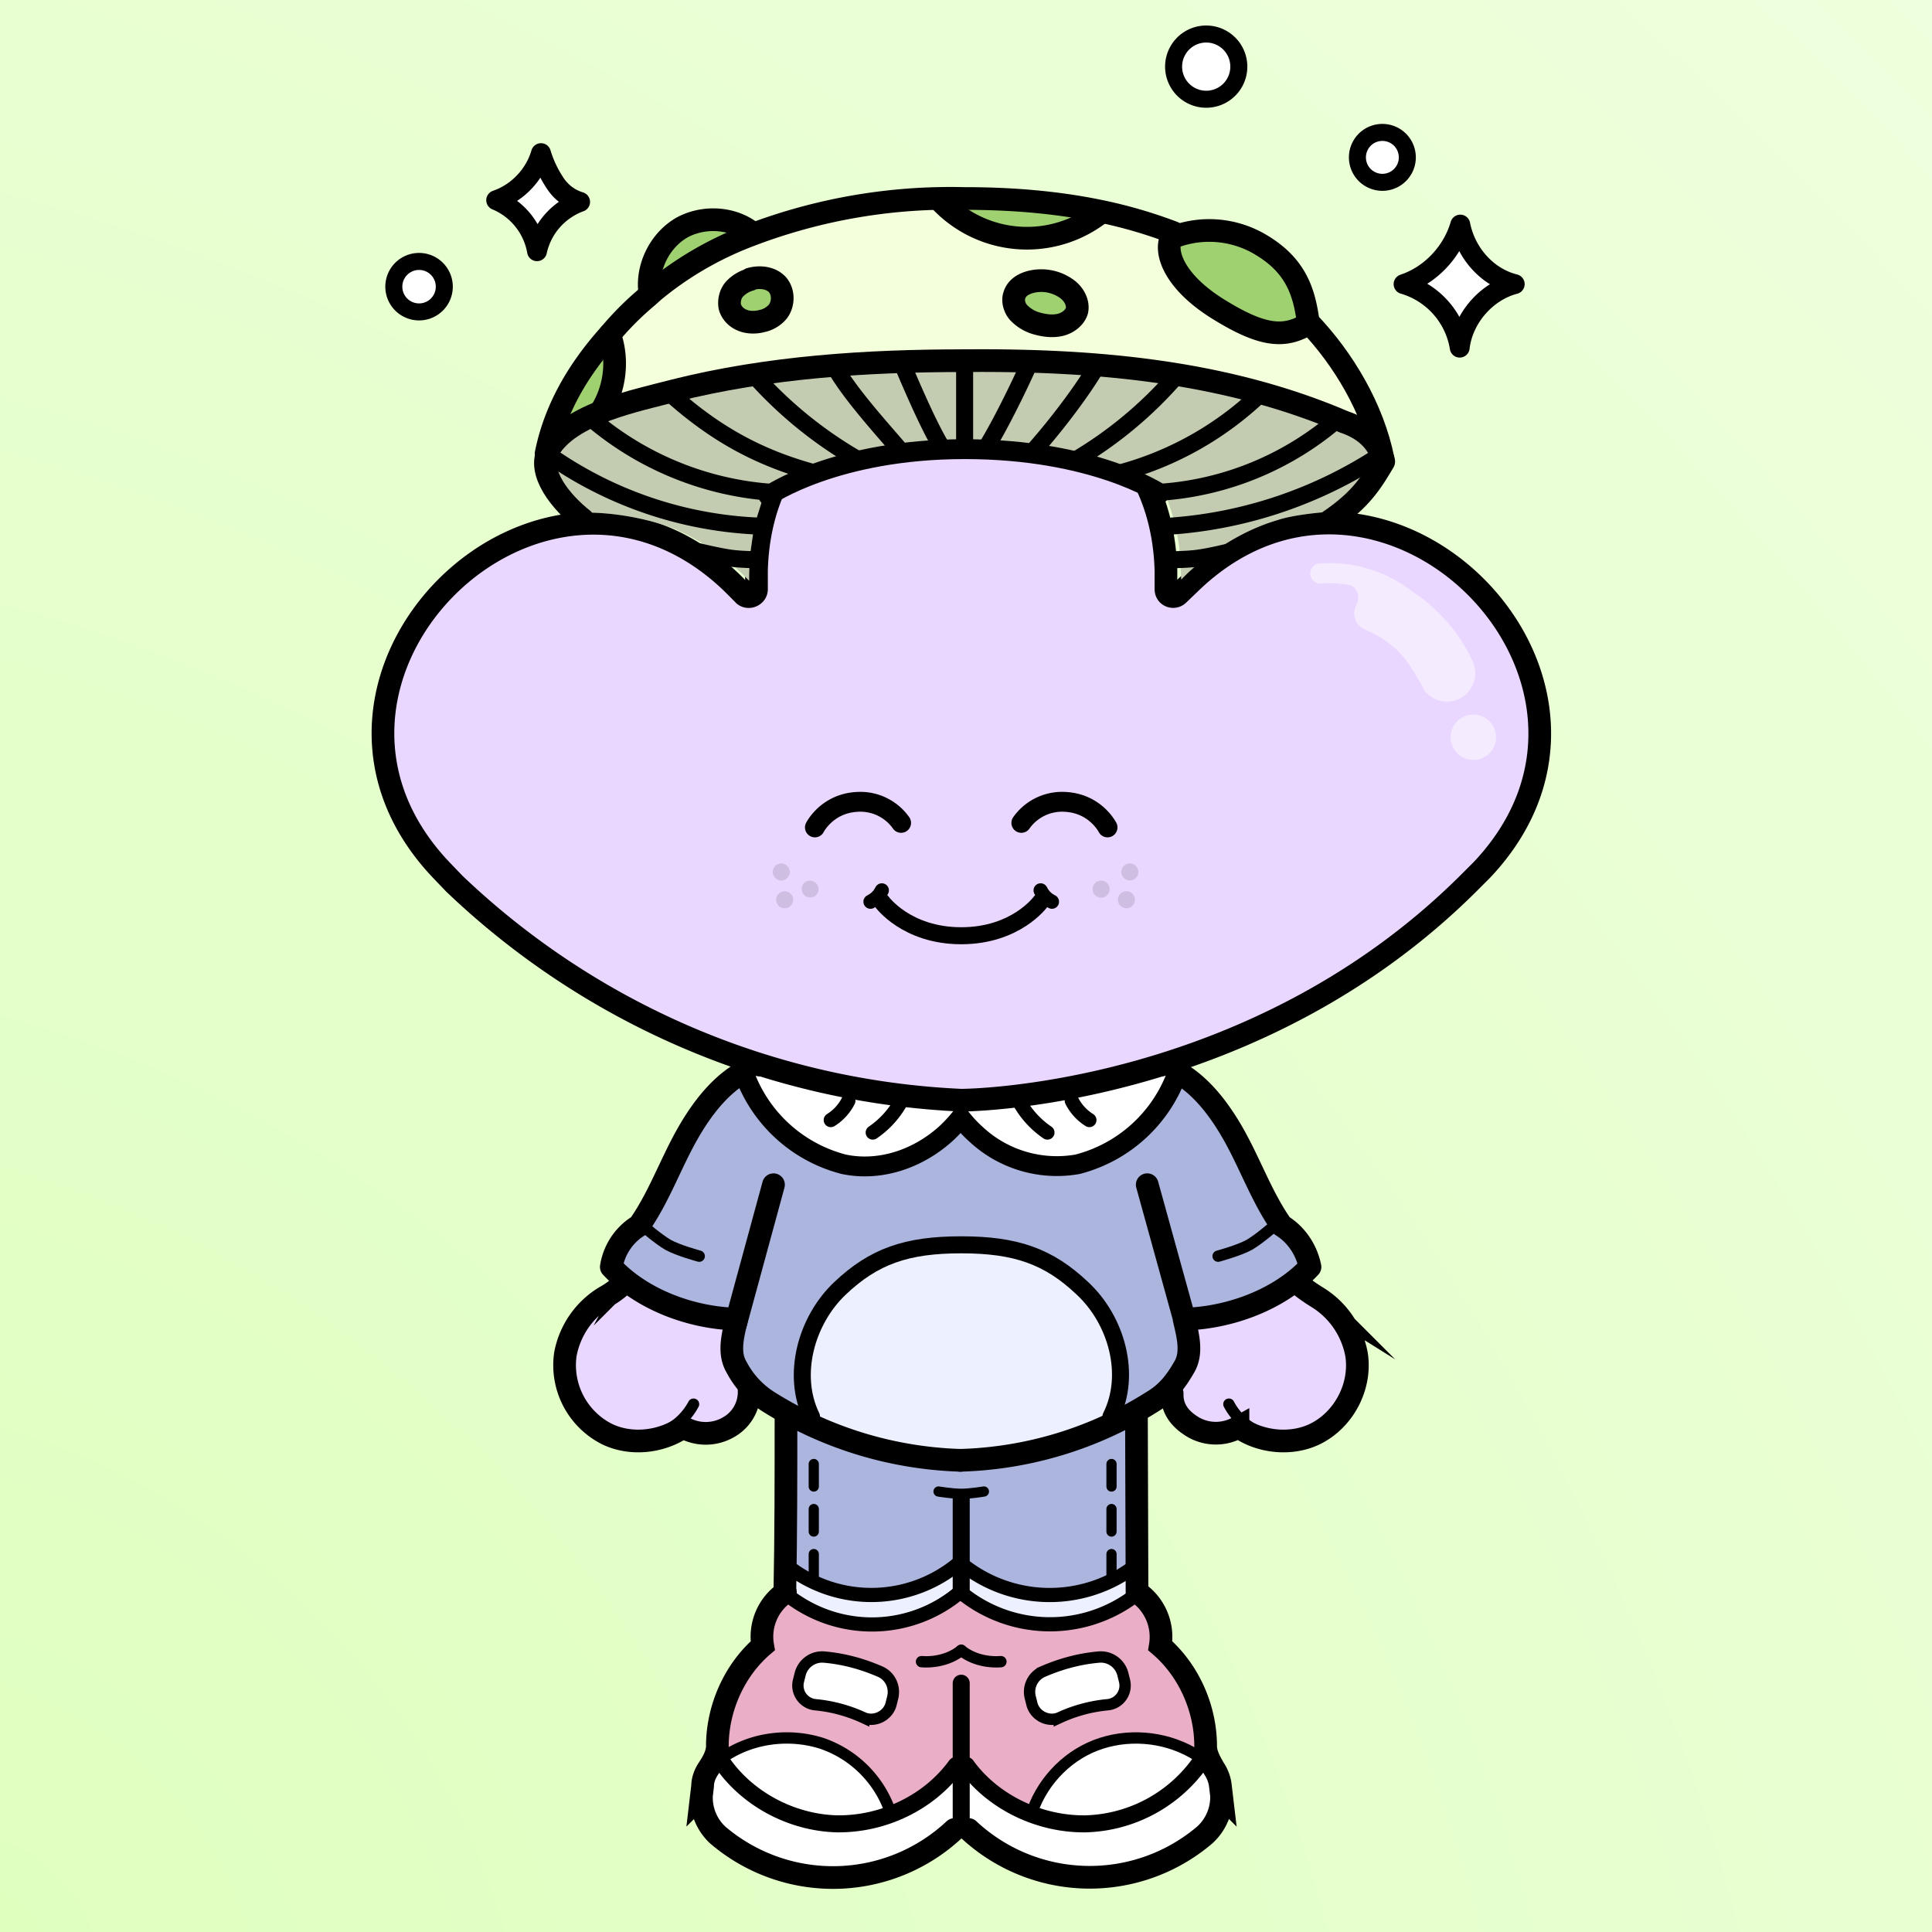 <svg xmlns="http://www.w3.org/2000/svg" width="275" height="275" fill="none"><rect width="100%" height="100%" fill="#808080" stroke="none"/><g><path fill="url(#green)" d="M0 0h275v415H0z"/></g><svg xmlns="http://www.w3.org/2000/svg" width="250" height="335" fill="none" id="container" x="32" viewBox="0 0 260 415" ><svg xmlns="http://www.w3.org/2000/svg" width="210" height="335" fill="none"><style>.legColor1 {fill:#ACB5DD;}.legColor2 {fill:#ECF0FF;}.legStroke {stroke:#000;stroke-linecap:round;stroke-miterlimit:10;}</style><path class="legColor1" d="m72.7 249.8 16.3 5.4 16 1.3 16-1.3 16.3-5.4v30.7l-7.5 3.4-8 2.4-16.8-4.4-15.4 4.4-9.4-2.4-7.5-3.4v-30.7Z"/><path stroke="#000" stroke-linecap="round" stroke-linejoin="round" stroke-dasharray="3.97 3.97" stroke-width="1.8" d="M79 278v-22.3M131.5 278v-22.3"/><path class="legColor2" d="m73.7 276.7 15.4 4.8 15.9-4.8 15.4 4.8 15.9-4.8v5.7l-16 3.9-15.3-4.4-15.9 4.9-15.4-4.4v-5.7Z"/><path class="legStroke" stroke-width="2.5" d="M74.7 281.7a24 24 0 0 0 29.8-.7"/><path class="legStroke" stroke-width="3" d="M105 280.8v-16.6"/><path class="legStroke" stroke-width="4" d="M74.1 250c0 10.2 0 20.4-.2 30.9m62-30.8.1 30.8"/><path class="legStroke" stroke-width="3" d="M74.3 249.2a57.8 57.8 0 0 0 30.2 7.8c10.7 0 21.7-2.4 31-7.8"/><path class="legStroke" stroke-width="1.8" d="M109 263s-2.4.4-4 .4-4-.4-4-.4"/><path class="legStroke" stroke-width="2.5" d="M135.3 281.7a24.7 24.7 0 0 1-30.3-.7M74.7 276.4a24 24 0 0 0 29.8-.7"/><path class="legStroke" stroke-width="2.5" d="M135.3 276.4a24.7 24.7 0 0 1-30.3-.7"/></svg><svg xmlns="http://www.w3.org/2000/svg" width="210" height="335" fill="none"><style>.shColor1{fill:#EAAEC7;}.shColor2 {fill:#FFF;}.shStroke{stroke:#000;stroke-linecap:round;stroke-miterlimit:10;}</style><path class="shColor1" d="M75.4 281.7c1-.2 3.3 3.7 13.8 4 9.7.2 15.8-4.9 15.8-4.9s6.1 5 15.8 4.9c10.5-.3 12.7-4.2 13.6-4 2.9.4 7.2 3 6 6.4 3.7 4 6 8.4 7.4 14.2l.1.4.2 2c0-.4-.5 4.8-.8 4.6a19.3 19.3 0 0 0-9-3c-6.8.7-15.7 2-18.3 7.8-1.7 3.6-2.5 4.2-2 5.7-4.6-1-6.3-2-9.8-5.1-.5-.5-2.8-2.5-3.2-3.6-.5 1-2.6 3.1-3.1 3.6-3.7 3.1-4.5 4-9.2 5.1.4-1.5-1.4-2.1-3-5.7-2.7-5.8-10.5-7-17.4-7.7-2.5-.3-6.7 1.6-9 2.9-.3.2-1.4-5.1-1.4-4.7 0-.8.1-1.6.3-2.3a29.2 29.2 0 0 1 8.1-14.2c-1.3-3.3 2.2-6 5.1-6.4Z" /><path class="shColor2" d="m148.5 304.5 2.2 11c.6 2 .6 2.2-.8 4.6-1 1.5-7.1 9-21.2 9.4-14.5.6-21.8-5.6-23-7.5l-.1-9.2c.4 1 3.4 2.3 4 2.7 3.5 3.1 6.7 5.2 11.4 6.3l2 .2c6 1.2 11.6-1.5 16.8-4.6 2.9-1.6 5.4-2 7-4.6 1-1.9 2-4 2-6.4 0-.7-.2-1.3-.3-2ZM61.5 304.5l-2.2 11c-.6 2-.6 2.2.8 4.6 1 1.5 7.1 9 21.2 9.4 14.5.6 21.8-5.6 23-7.5l.1-9.2c-.4 1-3.4 2.3-4 2.7-3.5 3.1-6.7 5.2-11.4 6.3l-2 .2c-6 1.2-11.6-1.5-16.8-4.6-2.9-1.6-5.4-2-7-4.6-1-1.9-2-4-2-6.4 0-.7.2-1.3.3-2Z" /><path class="shColor2" d="M146.9 310.7a9.2 9.2 0 0 1-3.1 4.8c-2 2-5 4-8 4.8-5.3 1.5-10.8 2.9-15.8.4l-2.5-1.3c0-1.5 2.2-4.3 4.5-7.1a17.8 17.8 0 0 1 16.3-6c2.3.5 5.4.5 7 2.1.2.3 1.6 1.9 1.6 2.3ZM63.5 310.7a9.2 9.2 0 0 0 3.1 4.8c2 2 5 4 8 4.8 5.3 1.5 10.8 2.9 15.8.4l2.5-1.3c0-1.5-2.2-4.3-4.5-7.1a17.8 17.8 0 0 0-16.3-6c-2.3.5-5.4.5-7 2.1-.2.3-1.6 1.9-1.6 2.3Z" /><path class="shStroke" stroke-width="3" d="M105 321.8v-25" /><path class="shStroke" stroke-width="2" d="M98 293c2.5.2 5.2-.5 7-2" /><path class="shStroke" stroke-width="2.5" d="M74.8 281.6a24 24 0 0 0 29.8-.7" /><path class="shStroke" stroke-width="3" d="M62.6 310.4c4.4 6.7 12.4 11 20.5 11.2 8.2.1 16.3-3.8 21-10.3" /><path class="shStroke" stroke-width="2" d="M92.4 319.2a19.4 19.4 0 0 0-12-11.8c-5.7-1.8-12.1-1-17 2.2" /><path class="shStroke" stroke-width="4" d="M74 280.8a9.4 9.4 0 0 0-4 9.4c-5 4.3-8 11-8 17.7 0 1.4-.8 2.8-1.6 4-.6.9-1 2-1 3l-.2 1.7a9 9 0 0 0 2.9 7 31.3 31.3 0 0 0 41.7-1m32.3-41.8a9.5 9.5 0 0 1 4 9.4c5 4.3 8 11 8 17.7 0 1.4.8 2.8 1.5 4 .6.9 1 2 1.1 3l.2 1.7a9 9 0 0 1-3 7 31.3 31.3 0 0 1-41.6-1" /><path class="shStroke" stroke-width="2" d="M112 293c-2.5.2-5.2-.5-7-2" /><path class="shStroke" stroke-width="2.5" d="M135.3 281.6a24.7 24.7 0 0 1-30.2-.7" /><path class="shStroke" stroke-width="3" d="M147.4 310.4a25.6 25.6 0 0 1-20.5 11.2c-8.1.1-16.3-3.8-21-10.3" /><path class="shStroke" stroke-width="2" d="M117.6 319.2c2-5.5 6.5-10 12.1-11.8 5.6-1.8 12-1 17 2.2" /><path class="shColor2" d="M76.6 295.2a4 4 0 0 1 4.3-3c3.4.3 6.7 1.2 9.9 2.6 1.7.8 2.6 2.7 2.1 4.6l-.3 1.2c-.6 2-2.9 3.1-4.8 2.3a26 26 0 0 0-8.5-2.3 3.4 3.4 0 0 1-3-4.2l.3-1.2ZM133.5 295.2a4 4 0 0 0-4.3-3c-3.4.3-6.7 1.2-9.9 2.6a3.9 3.9 0 0 0-2.1 4.6l.3 1.2c.6 2 2.9 3.1 4.8 2.3a26 26 0 0 1 8.5-2.3 3.4 3.4 0 0 0 3-4.2l-.3-1.2Z" /><path class="shStroke" stroke-width="2" d="M76.6 295.2a4 4 0 0 1 4.3-3v0c3.4.3 6.7 1.2 9.9 2.6v0c1.7.8 2.6 2.7 2.1 4.6l-.3 1.2c-.6 2-2.9 3.1-4.8 2.3v0a26 26 0 0 0-8.5-2.3v0a3.4 3.4 0 0 1-3-4.2l.3-1.2ZM133.5 295.2a4 4 0 0 0-4.3-3v0c-3.4.3-6.7 1.2-9.9 2.6v0a3.9 3.9 0 0 0-2.1 4.6l.3 1.2c.6 2 2.9 3.1 4.8 2.3v0a26 26 0 0 1 8.5-2.3v0a3.4 3.4 0 0 0 3-4.2l-.3-1.2Z" /></svg><svg xmlns="http://www.w3.org/2000/svg" width="210" height="335" fill="none"><style>.bodyColor1 {fill: #ECF0FF}.bodyColor2 {fill: #ACB5DD}.handsColor {fill: #EAD7FF}.jacketShirt {fill: #FFF}.bStr1 {stroke: #000;stroke-linecap: round;stroke-miterlimit: 10;}.bStr2 {stroke: #000;stroke-linecap: round;stroke-linejoin: round;}.bStr3 {stroke: #000;stroke-linecap: round;stroke-opacity: .1;stroke-width: 2;}</style><path class="handsColor" d="m55.9 209.2 13.9 6.7-4.5 17.8 2 12-3 5.8-8.4 1.4H44.4l-9.4-7.2 1.5-13.4 10.4-6.8 9-16.3Zm98.3 1-14 6.7 4.5 17.8-2 12 3 4.8 8.5 2.4h11.4l9.4-7.2-1.5-13.5-10.4-6.7-9-16.3Z"/><path class="bStr1" stroke-width="4" d="M55.9 209.4c-2.6 4.3-5.1 8.6-7.7 13.5a16.2 16.2 0 0 1-6 5.8 15 15 0 0 0-7 10.1 13.6 13.6 0 0 0 7.4 14.1c4.2 2 9.5 1.4 13.3-1.2"/><path class="bStr1" stroke-width="2" d="M57.8 247.6a11.2 11.2 0 0 1-5 4.8m99.4-4.8a11 11 0 0 0 5 4.8"/><path class="bStr1" stroke-width="4" d="M56 251.7a8 8 0 0 0 7.9 0 7.1 7.1 0 0 0 3.7-6.5m86.4-35.8c2.5 4.3 5 8.6 7.6 13.5 1.3 2.5 3.7 4.3 6.1 5.8a15 15 0 0 1 7 10.1c.9 5.6-2.2 11.6-7.4 14.1-4.2 2-9.6 1.4-13.3-1.2m-.2 0a8 8 0 0 1-7.8 0c-2.4-1.4-3.9-3.3-3.8-6"/><path class="bodyColor2" d="m68.8 187.6 20.5-5.6h29.5l20.5 5.6 10 8.2 5 7 5.5 11.8 3.7 4.2 2.9 4.7-7.7 6.2-13.3 3.8v8l-5 5.6-8.8 4.2-11.9 4.6-12.9 1.6H97L84.2 254l-13.6-7-6.5-5.7V233l-14.2-3.6-6.6-6.2 5.5-7.6 5.3-9.4 8.5-13.3 6.2-5.3Z"/><path class="bStr2" stroke-width="4" d="m65.2 233.5 6.7-24.6"/><path class="bodyColor1" d="M126.3 227.2c6 5.7 8.8 15.2 5.1 22.6l.3.7a64.3 64.3 0 0 1-53.4 0l.3-.7c-3.6-7.4-.9-17 5-22.6 6-5.7 11.8-7.7 21.4-7.7 9.6 0 15.4 2 21.3 7.7Z"/><path class="bStr2" stroke-width="3" d="M78.6 249.8c-3.6-7.4-.9-17 5-22.6 6-5.7 11.8-7.7 21.4-7.7m26.4 30.3c3.7-7.4 1-17-5-22.6-6-5.7-11.8-7.7-21.4-7.7"/><path class="bStr2" stroke-width="4" d="M69.4 187.8c-5.6 1.8-9.7 6.9-12.7 12.2-3 5.3-5 11.1-8.5 16.1a10.4 10.4 0 0 0-4.9 7.3c5.3 5.7 14 9 22.1 9.2-.7 3-1.5 6 0 8.5a16 16 0 0 0 5.5 6 67.4 67.4 0 0 0 34 10.4"/><path class="bStr2" stroke-width="4" d="M140.3 187.8c5.6 1.8 9.7 6.9 12.7 12.2 3 5.3 5 11.1 8.5 16.1 2.6 1.6 4.4 4.3 5 7.3-5.3 5.7-14.1 9-22.2 9.2.7 3 1.5 6 0 8.5-1.5 2.6-3 4.5-5.5 6a66.8 66.8 0 0 1-34 10.4m39.8-24-6.8-24.6"/><path stroke="#000" stroke-linecap="round" stroke-width="2" d="M49.3 216.5s2.3 2 4 3c1.8 1 5.5 2 5.5 2m101-5s-2.3 2-4 3c-1.8 1-5.5 2-5.5 2"/><path fill="#fff" fill-rule="evenodd" d="M125.5 205.3c7.4-1.4 14.7-8 17.5-15.8 0 0-7.2-3.8-12.2-5.2-9.9-2.8-25.6-1.5-25.6-1.5s-15.5-.7-24.8 1.5a86.5 86.5 0 0 0-13.6 5.2 25.4 25.4 0 0 0 17.5 15.8c6.2 1.3 12.9-.8 18-5.4a6.6 6.6 0 0 0 2.9-3.9 8.4 8.4 0 0 0 2.3 3.9 20.9 20.9 0 0 0 18 5.4Z" clip-rule="evenodd"/><path class="bStr2" stroke-width="3.5" d="M66.8 189.5a25.4 25.4 0 0 0 17.5 15.8c6.2 1.3 12.9-.8 18-5.4a25 25 0 0 0 2.6-2.8m38.1-7.6a25.4 25.4 0 0 1-17.5 15.8 20.9 20.9 0 0 1-18-5.4c-1-.9-1.8-1.8-2.6-2.8"/><path class="bStr2" stroke-width="2.5" d="M89.4 199.7a16 16 0 0 0 5-5.5M82 197.5c1.3-.8 2.4-2 3.1-3.4m35.1 5.6a16 16 0 0 1-5-5.5m12.4 3.3c-1.3-.8-2.4-2-3.1-3.4"/><path class="bStr2" stroke-width="4" d="M69.4 187.8s4.5-6.3 35.5-6.3 35.4 6.3 35.4 6.3"/></svg><svg xmlns="http://www.w3.org/2000/svg" width="210" height="335" fill="none"><path fill="#EAD7FF" d="M143.3 104.8c-.8.8-2.2.3-2.2-.9v-3.3c-1.3-46.1-71-46.1-72.2 0v3.3c0 1.1-1.4 1.7-2.2 1a145 145 0 0 0-2.4-2.4c-33.6-31.7-82.8 17.4-51 50.9l2.3 2.4A138.4 138.4 0 0 0 105 194s51 0 89.4-38.2l2.4-2.4c31.7-33.5-17.5-82.6-51-51l-2.5 2.4Z"/><circle cx="4" cy="4" r="4" fill="#fff" fill-opacity=".5" transform="matrix(-1 0 0 1 199.3 126)"/><path fill="#fff" fill-opacity=".5" d="M195.5 117.5a5 5 0 0 1-9 4 6.7 6.7 0 0 0-.3-.7l-1.2-2c-1-1.7-2.3-3.5-3.6-4.6-1.5-1.2-2.6-2-3.7-2.5l-1.7-.8a3 3 0 0 1-1.4-4l.1-.3c.8-1.5 0-3.3-1.5-3.5-1.9-.3-3.4-.3-5-.2h-.1a1.8 1.8 0 0 1-.3-3.5 23.6 23.6 0 0 1 16.6 4.8c1 .7 2.2 1.5 3.3 2.5a29.2 29.2 0 0 1 7.7 10.4v.3h.1"/><path stroke="#000" stroke-linecap="square" stroke-linejoin="round" stroke-width="4" d="M143.3 104.8v0c-.8.8-2.2.3-2.2-.9v0-3.3c-1.3-46.1-71-46.1-72.2 0v3.3c0 1.1-1.4 1.7-2.2 1v0a145 145 0 0 0-2.4-2.4c-33.6-31.7-82.8 17.4-51 50.9l2.3 2.4A138.4 138.4 0 0 0 105 194s51 0 89.4-38.2l2.4-2.4c31.7-33.5-17.5-82.6-51-51l-2.5 2.4Z"/></svg><svg xmlns="http://www.w3.org/2000/svg" width="210" height="335" fill="none"><style>.faceStrokeColor{stroke:#000} .faceFillColor{fill:#000} .skinColorBase{fill:#EAD7FF} .skinColorLight{fill:#F3EAFF} .skinColorDark{fill:#C3B3D5} .mouthOverlay{fill:#000}</style><path class="faceFillColor" fill-opacity=".12" d="M74.7 154.2a1.5 1.5 0 1 1-2.5-1.5 1.5 1.5 0 0 1 2.5 1.5Zm5.1 3a1.5 1.5 0 1 1-2.5-1.5 1.5 1.5 0 0 1 2.5 1.4Zm-4.5 1.9a1.5 1.5 0 1 1-2.5-1.5 1.5 1.5 0 0 1 2.5 1.5Zm55.4-3.4a1.5 1.5 0 1 1-2.5 1.4 1.5 1.5 0 0 1 2.5-1.4Zm5.1-3a1.5 1.5 0 1 1-2.5 1.5 1.5 1.5 0 0 1 2.5-1.5Zm-.6 4.9a1.5 1.5 0 1 1-2.5 1.5 1.5 1.5 0 0 1 2.5-1.5Z"/><path class="faceStrokeColor" stroke-linecap="round" stroke-width="3" d="M91 159s4.3 6 14 6 14-6 14-6"/><path class="faceStrokeColor" stroke-linecap="round" stroke-linejoin="round" stroke-width="2.5" d="M89 159c.8-.4 1.5-1 2-2m30 2c-.8-.4-1.5-1-2-2"/><path class="faceStrokeColor" stroke-linecap="round" stroke-width="3.5" d="M130.8 145.9s-2.1-4.2-7.4-4.5a8.8 8.8 0 0 0-7.8 3.7m-36.4.8s2.1-4.2 7.4-4.5a8.8 8.8 0 0 1 7.8 3.7"/></svg><svg xmlns="http://www.w3.org/2000/svg" width="211" height="335" fill="none"><style>.mushroomColor1 { fill:#F4FFDC}.mushroomColor2 { fill:#A0D170}.mushroomSparkles {fill:#FFF; stroke:#000; stroke-linecap: round; stroke-linejoin: round;}</style><path class="mushroomSparkles" stroke-width="3" d="M9.4 46.1a4.4 4.4 0 1 1 0 8.9 4.4 4.4 0 0 1 0-8.9Z"/><path class="mushroomSparkles" stroke-width="3.5" d="M33.4 32.3a8 8 0 0 0 4.4 3.3 12 12 0 0 0-7.6 8.7 12 12 0 0 0-7.2-9c3.8-1.3 6.8-4.5 7.9-8.3a20 20 0 0 0 2.5 5.3Z"/><path class="mushroomSparkles" stroke-width="3" d="M178.6 23.4a4.4 4.4 0 1 1 0 8.7 4.4 4.4 0 0 1 0-8.7Z"/><path class="mushroomSparkles" stroke-width="3.5" d="M193 39.6c1 5.1 4.8 9.3 9.6 10.5-5 1.3-9.1 6-9.7 11.2a14 14 0 0 0-9.9-11.2c4.8-1.6 8.6-5.7 10-10.5Z"/><path class="mushroomSparkles" stroke-width="3"  d="M148.2 6a5.7 5.7 0 1 1 0 11.5 5.7 5.7 0 0 1 0-11.5Z"/><path class="mushroomColor1" d="M105.5 63.6a393.7 393.7 0 0 0-21.7.7c-5 .4-9.7 1-15.1 1.8l-1.3.2a138.2 138.2 0 0 0-26.4 7 16 16 0 0 0 2-14.4c2-2.3 4.3-4.6 6.7-6.6l1-.9c4.8-4 10.6-7.5 17.3-10a99 99 0 0 1 33.4-6.3v.4a21 21 0 0 0 27.8 2.3v-.6a84 84 0 0 1 13.2 3.8l.3.7-.7.3c-1.2 2.7.8 8 8.8 12.8 7.7 4.7 11.4 4.7 15.4 2.3v-.2a47 47 0 0 1 13 23c-1-2.2-4-4.2-7.8-6a82.3 82.3 0 0 0-13.5-4.7 139.6 139.6 0 0 0-15-3 227 227 0 0 0-37.3-2.6V74 63.6Zm19.8-8.8c.4-1.4-.4-2.9-1.6-3.8a7.7 7.7 0 0 0-6.4-1.3c-1.2.3-2.5 1-2.9 2.3-.4 1 0 2.4.8 3.2a7 7 0 0 0 3 1.8c1.4.4 2.8.6 4.2.3 1.3-.3 2.6-1.2 3-2.5Zm-52.6 0c1-1.3 1-3.3-.1-4.6-1.1-1.2-3-1.5-4.8-1-1 .4-2 1-2.8 1.8-.7.8-1 2-.8 3.1.3 1.1 1.2 2 2.3 2.4 1 .4 2.3.4 3.4.1a5 5 0 0 0 2.8-1.7Z"/><path class="mushroomColor2" d="M166.2 57v.1c-4 2.4-7.7 2.4-15.4-2.3-8-4.9-10-10-8.8-12.8l.7-.3a17.7 17.7 0 0 1 15.2 1.5c6.2 3.8 7.6 8.4 8.3 13.7Zm-36.9-19.8-.1.6a21 21 0 0 1-27.8-2.3V35h4.2c8 0 16 .5 23.7 2.1ZM123.7 51c1.2 1 2 2.4 1.6 3.8-.3 1.3-1.6 2.2-3 2.5a9 9 0 0 1-4-.3 7 7 0 0 1-3-1.8c-.9-.8-1.3-2.1-.9-3.2.4-1.2 1.7-2 2.9-2.3a8 8 0 0 1 6.4 1.3Zm-51.1-.8a4 4 0 0 1 .1 4.7 5 5 0 0 1-2.8 1.7c-1.1.3-2.4.3-3.4 0a4 4 0 0 1-2.3-2.5c-.3-1 .1-2.3.8-3.1.7-.9 1.7-1.4 2.8-1.7 1.7-.6 3.7-.3 4.8 1ZM68 41.3c-6.7 2.6-12.5 6-17.3 10.1l-.6-.7c-.3-4.2 2-8.5 5.7-10.6 3.7-2 8.6-1.8 12 .7l.2.5ZM43 59c1.7 4.6.9 10.2-2 14.2v.1l-1.5.7c-3.8 1.7-6.6 3.8-7.7 6 1.6-8 5.8-15 11.2-21Z"/><path class="mushroomColor1" d="m136.7 85.3 4 .7 2 6.2.3 1.4c0 .5.4 2 .5 3.5l.3 5.1s6.8-7.5 17-10.5c3-1 8.4-1.4 8.4-1.4l3.8-2.4 2-3 4.5-4-8.2-6.7-16.7-5.3-23.7-4.2H89.7L55 69l-17 5.3-4 6.2-.2 3.3s.7 1.8 1.8 3.1c1.1 1.5 3.4 3.6 3.5 3.5 0 0 7-.2 15 2.7a41.1 41.1 0 0 1 13.5 9.3s0-3 .2-4.8l.6-4.2.2-1 2-6.4 8.2-.6 10.8-4.5h32l15.1 4.5Z"/><path fill="#000" fill-opacity=".2" d="m136.7 85.3 4 .7 2 6.2.3 1.4c0 .5.4 2 .5 3.5l.3 5.1s6.8-7.5 17-10.5c3-1 8.4-1.4 8.4-1.4l3.8-2.4 2-3 4.5-4-8.2-6.7-16.7-5.3-23.7-4.2H89.7L55 69l-17 5.3-4 6.2-.2 3.3s.7 1.8 1.8 3.1c1.1 1.5 3.4 3.6 3.5 3.5 0 0 7-.2 15 2.7a41.1 41.1 0 0 1 13.5 9.3s0-3 .2-4.8l.6-4.2.2-1 2-6.4 8.2-.6 10.8-4.5h32l15.1 4.5Z"/><path stroke="#000" stroke-linecap="round" stroke-linejoin="round" stroke-width="4" d="M105.5 63.6c-17.1 0-34.5 1.1-51.2 5.3-6.4 1.7-18.4 4-22 10.4-2.3 4 2.3 9.4 6 12.3"/><path stroke="#000" stroke-linecap="round" stroke-linejoin="round" stroke-width="4" d="M31.8 80c1.6-8 5.8-15 11.2-21a53 53 0 0 1 6.7-6.7l1-.9c4.8-4 10.6-7.5 17.3-10a99 99 0 0 1 37.5-6.4m.1 28.6c22.9-.2 45.9 1.8 66.9 10.8 3 1 6 3 7 7-2.2 3.7-4 6.7-9.6 10.5M142.4 41a84 84 0 0 0-13.1-3.8c-7.8-1.6-15.8-2.2-23.7-2.2"/><path stroke="#000" stroke-linecap="round" stroke-linejoin="round" stroke-width="4" d="M179.4 81c-1.8-9-7-17.7-13.1-24.1"/><path stroke="#000" stroke-linecap="round" stroke-linejoin="round" stroke-width="3" d="M94.7 64.4c1.7 4 4.7 11 7 14.7m-19-14.4c2.7 4.8 8.4 11 11.8 15M68.7 66.4a73.5 73.5 0 0 0 18.2 14.7M53.7 69.4c7.8 7 15.5 11.3 25.5 14M40 74a55 55 0 0 0 31.4 12.8m-39-6.5a69.4 69.4 0 0 0 37.8 12.5m-11.4 4.5s3.3.8 5.4 1.1c2 .3 5.2.3 5.2.3m82.9-1.4s-3.2.8-5.4 1.1c-2 .3-5.2.3-5.2.3"/><path stroke="#000" stroke-linecap="round" stroke-linejoin="round" stroke-width="4" d="M43 59c1.7 4.6.9 10.2-2 14.2m26.8-23.9A6 6 0 0 0 65 51c-.7.8-1 2-.8 3.1.3 1.1 1.2 2 2.3 2.4 1 .4 2.3.4 3.4.1a5 5 0 0 0 2.8-1.7c1-1.4 1-3.4-.1-4.7-1.1-1.2-3-1.5-4.8-1ZM50 50.7c-.2-4.2 2.1-8.5 5.8-10.6 3.7-2 8.6-1.8 12 .7m33.6-5.3a21 21 0 0 0 27.8 2.3M123.7 51a7.7 7.7 0 0 0-6.4-1.3c-1.2.3-2.5 1-2.9 2.3-.4 1 0 2.4.8 3.2a7 7 0 0 0 3 1.8c1.4.4 2.8.6 4.2.3 1.3-.3 2.6-1.2 3-2.5.3-1.4-.5-2.9-1.7-3.8Zm19-9.3-.7.3c-1.2 2.7.8 8 8.8 12.8 7.7 4.7 11.4 4.7 15.4 2.3v-.2c-.7-5.3-2.1-10-8.3-13.7a17.7 17.7 0 0 0-15.2-1.5Z"/><path stroke="#000" stroke-linecap="round" stroke-linejoin="round" stroke-width="3" d="M117 64.1c-1.8 4.1-5.4 11.4-7.7 15M129 64.4c-2.9 5-8 11.5-11.7 15.6M143 66.2a71.6 71.6 0 0 1-18 15m33-12a57.3 57.3 0 0 1-25.4 14.3m38.9-9.7a53.4 53.4 0 0 1-31.4 13m39.2-6.8a77.3 77.3 0 0 1-37.8 12.8m-35.9-29.2V79"/><path stroke="#000" stroke-linecap="round" stroke-width="3.5" d="M71 87.4s11.8-8.2 34.6-8.2S140 87 140 87"/></svg></svg><defs><radialGradient id="green" cx="0" cy="0" r="1" gradientTransform="matrix(275 -275 362 362 0 275)" gradientUnits="userSpaceOnUse"><stop stop-color="#DFFFBF"/><stop offset="1" stop-color="#EFD"/></radialGradient><radialGradient id="pink" cx="0" cy="0" r="1" gradientTransform="matrix(275 -275 362 362 0 275)" gradientUnits="userSpaceOnUse"><stop stop-color="#FFE7F0"/><stop offset="1" stop-color="#FFF3F8"/></radialGradient><radialGradient id="purple" cx="0" cy="0" r="1" gradientTransform="matrix(275 -275 362 362 0 275)" gradientUnits="userSpaceOnUse"><stop stop-color="#F1E4FF"/><stop offset="1" stop-color="#F8F1FF"/></radialGradient><radialGradient id="blue" cx="0" cy="0" r="1" gradientTransform="matrix(275 -275 362 362 0 275)" gradientUnits="userSpaceOnUse"><stop stop-color="#E6EAFF"/><stop offset="1" stop-color="#EFF2FF"/></radialGradient><radialGradient id="yellow" cx="0" cy="0" r="1" gradientTransform="matrix(275 -275 362 362 0 275)" gradientUnits="userSpaceOnUse"><stop stop-color="#FFE7A5"/><stop offset="1" stop-color="#FFF2CE"/></radialGradient></defs></svg>